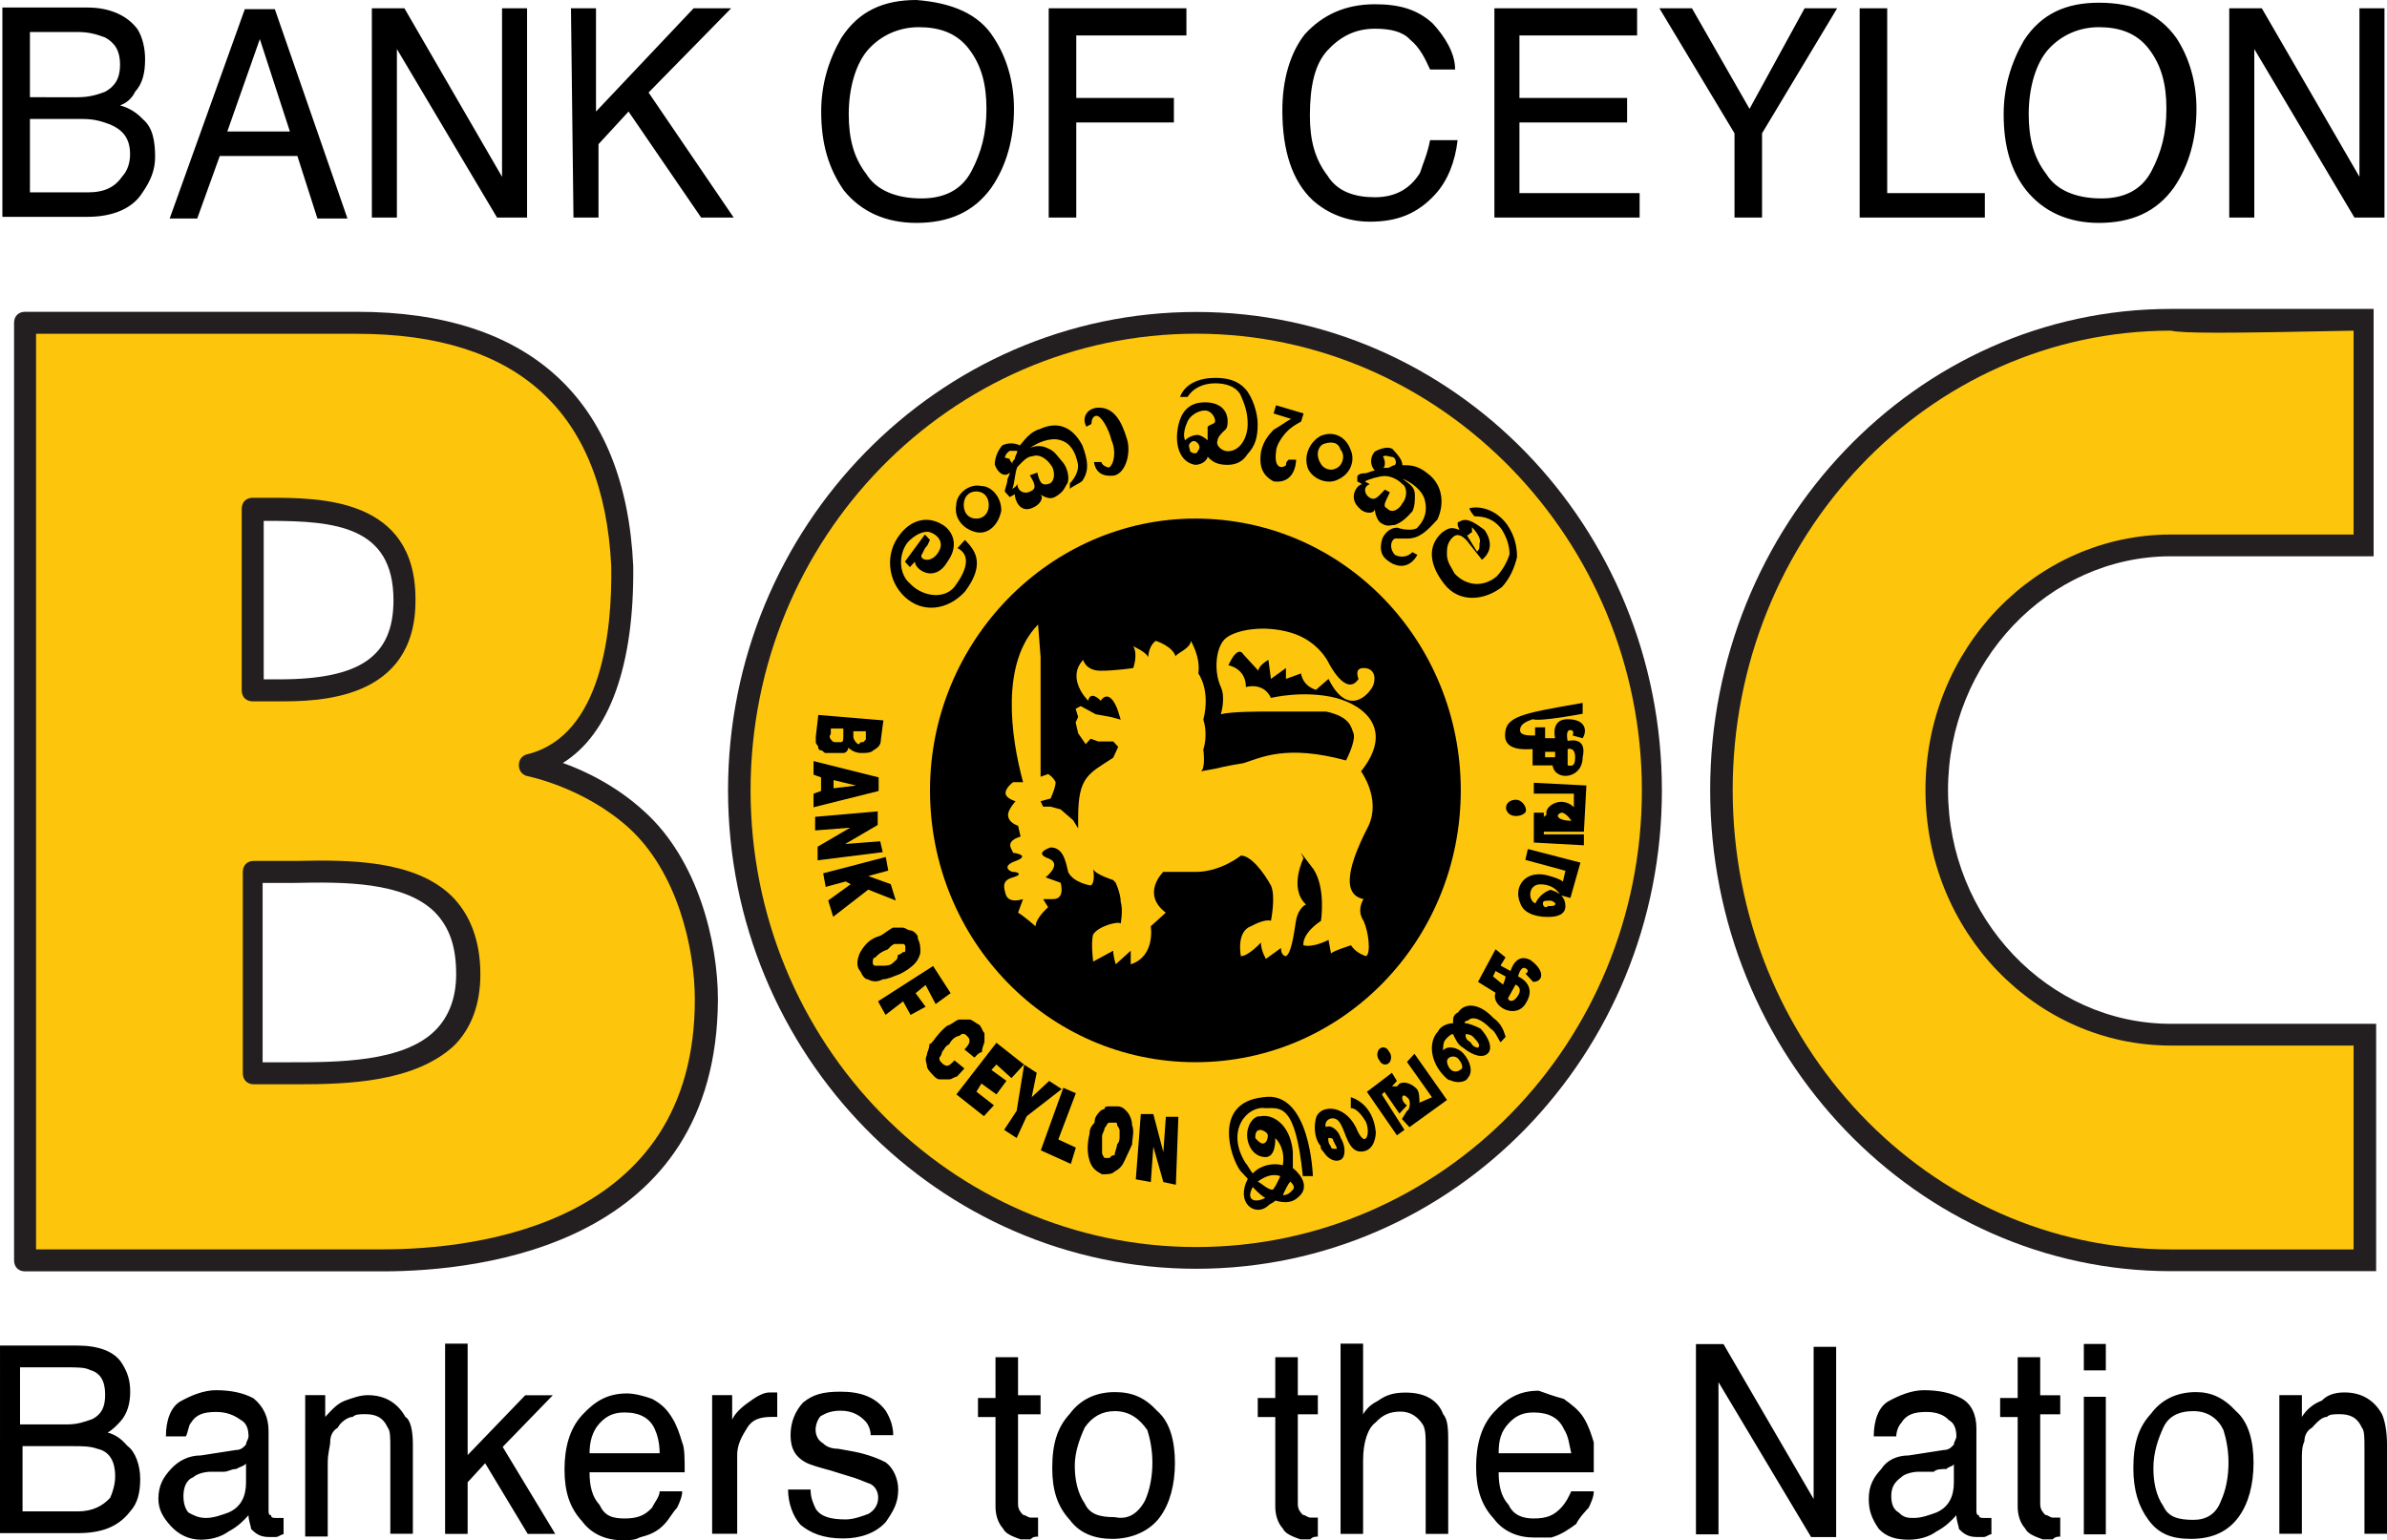 <?xml version="1.0" encoding="UTF-8"?> <svg xmlns="http://www.w3.org/2000/svg" width="499" height="322" viewBox="0 0 499 322" fill="none"><path d="M52.75 106.267H56.412C69.498 106.267 84.674 107.403 84.674 125.021C84.674 141.499 71.066 143.775 58.506 143.775H53.272C52.75 144.343 52.75 106.267 52.75 106.267ZM79.966 263.111C113.985 263.111 147.482 249.473 147.482 208.556C147.482 195.486 142.769 179.576 132.826 171.05C122.882 161.958 110.32 159.685 110.32 159.685C124.977 155.705 129.685 138.09 129.685 118.202C128.117 83.537 107.18 67.056 74.209 67.056H5.12V263.111H79.966ZM52.75 182.417H57.982C73.685 182.417 97.76 180.144 97.76 204.01C97.76 225.605 73.685 225.037 59.028 225.037H52.75" fill="#FDC60D"></path><path d="M58.347 146.625H52.829C51.45 146.625 50.53 145.705 50.53 144.325V106.366C50.53 104.986 51.45 104.065 52.829 104.065H56.278C66.854 104.065 86.855 104.065 86.855 125.23C87.085 146.625 66.164 146.625 58.347 146.625ZM55.129 142.024H58.347C75.36 142.024 82.257 137.193 82.257 125.46C82.257 110.047 70.072 108.897 56.278 108.897H55.129V142.024Z" fill="#231F20"></path><path d="M79.959 265.793H5.24C3.86 265.793 2.941 264.873 2.941 263.493V67.487C2.941 66.106 3.86 65.186 5.24 65.186H74.671C110.766 65.186 130.768 83.59 132.377 118.328C132.607 139.263 127.319 153.527 117.663 159.508C122.261 161.119 128.929 164.339 134.676 169.631C145.942 179.753 150.08 197.007 150.08 208.97C149.85 260.042 101.11 265.793 79.959 265.793ZM7.539 261.192H79.959C99.501 261.192 145.252 256.131 145.252 208.97C145.252 198.157 141.573 182.284 131.458 173.081C122.032 164.569 110.306 162.269 110.306 162.269C109.157 162.039 108.467 161.119 108.467 159.968C108.467 158.818 109.157 157.898 110.306 157.668C125.94 153.757 128.009 131.442 127.779 118.328C126.17 86.121 108.237 69.787 74.671 69.787H7.539V261.192Z" fill="#231F20"></path><path d="M62.255 226.684H53.059C51.68 226.684 50.76 225.764 50.76 224.384V182.284C50.76 180.903 51.68 179.983 53.059 179.983H62.026C73.061 179.753 86.626 179.753 94.442 187.345C98.351 191.256 100.42 196.777 100.42 203.679C100.42 209.89 98.581 214.952 94.902 218.632C86.626 226.224 72.831 226.684 62.255 226.684ZM60.416 222.083C70.532 222.083 84.326 222.083 90.994 215.412C93.753 212.651 95.362 208.74 95.362 203.679C95.362 197.927 93.983 193.787 90.764 190.566C84.326 184.354 71.912 184.354 61.566 184.584H54.899V222.083H60.416Z" fill="#231F20"></path><path d="M345.325 165.236C345.325 219.223 302.408 262.98 250.07 262.98C197.208 262.98 154.814 219.223 154.814 165.236C154.814 111.25 197.73 67.493 250.07 67.493C302.411 67.493 345.325 111.25 345.325 165.236Z" fill="#FDC60D"></path><path d="M250.07 265.252C196.162 265.252 152.197 220.36 152.197 165.236C152.197 110.113 196.162 65.22 250.068 65.22C303.974 65.22 347.419 110.115 347.419 165.236C347.419 220.357 303.979 265.252 250.07 265.252ZM250.07 69.766C198.778 69.766 156.908 112.388 156.908 165.239C156.908 218.089 198.778 260.707 250.07 260.707C301.362 260.707 343.233 218.087 343.233 165.236C343.233 112.957 301.362 69.766 250.07 69.766Z" fill="#231F20"></path><path d="M305.374 165.236C305.374 196.492 280.774 222.064 249.898 222.064C219.021 222.064 194.415 196.492 194.415 165.236C194.415 133.981 219.539 108.413 249.895 108.413C280.776 108.413 305.374 133.981 305.374 165.236Z" fill="black"></path><path d="M193.355 111.74L194.403 112.876L193.879 114.013C193.355 114.581 193.355 114.581 192.833 115.717C191.785 116.854 194.403 117.99 195.974 115.717C198.066 112.876 194.925 111.171 193.879 111.171C192.309 111.171 190.739 112.308 189.693 113.444C187.6 116.285 188.122 120.263 190.214 121.968C192.833 124.809 197.541 125.377 199.636 122.536C203.822 116.854 201.206 115.151 200.16 114.581L201.73 112.878C203.301 114.581 206.441 117.422 201.73 123.673C198.066 127.652 192.833 128.221 189.168 124.809C185.504 121.397 184.982 115.717 188.122 111.742C190.739 108.33 194.403 107.762 197.541 110.035C199.636 111.74 200.16 114.581 198.066 117.422C195.449 121.968 191.26 119.127 191.26 117.422L190.214 118.558L189.168 117.422M199.898 105.579C199.374 108.422 201.468 110.695 204.085 111.261C206.701 111.827 208.795 109.559 209.32 106.718C209.32 103.874 207.227 101.601 205.131 101.601C202.514 101.033 199.898 103.304 199.898 105.579ZM201.468 105.581C201.468 103.874 202.514 102.738 204.085 102.738C205.655 102.738 206.701 103.874 206.701 105.579C206.701 107.283 205.655 108.422 204.085 108.422C202.514 108.422 201.468 107.288 201.468 105.581ZM215.281 93.685C216.851 92.549 219.465 91.412 221.56 91.983C223.654 92.553 224.7 94.253 225.224 96.526C225.749 98.233 224.7 99.938 223.654 101.074H223.13C223.654 99.938 223.13 97.663 222.084 96.526C221.038 95.39 220.514 94.253 218.943 93.685C217.897 93.117 216.327 93.117 215.281 93.685ZM211.616 102.211C212.14 101.074 212.14 98.801 212.662 97.663C213.711 96.526 214.757 95.39 215.803 95.39C217.373 94.821 218.943 95.958 219.992 97.663C220.514 98.801 220.514 100.506 219.468 101.074C217.897 101.643 217.375 101.074 216.851 98.801L215.281 99.37C216.327 101.072 216.851 102.211 215.281 102.779C214.233 103.347 212.662 102.779 212.662 101.074C212.662 101.643 211.616 102.211 211.616 102.211ZM211.092 98.801C211.092 99.37 210.57 99.938 210.57 100.504C210.57 101.074 210.046 102.211 210.046 102.779L211.092 103.915L212.14 103.347C212.14 104.484 213.187 107.325 215.803 106.188C217.373 105.62 218.421 103.915 217.373 103.347C218.421 103.915 219.465 104.484 220.514 103.915C222.606 102.779 222.606 101.643 223.13 101.074H223.654V102.211C224.178 101.643 225.746 101.074 226.27 100.506C227.841 98.233 227.319 95.958 226.27 93.117C224.178 89.139 221.038 88.003 217.373 89.707C215.281 90.276 214.233 91.98 213.189 93.117C212.14 92.549 210.568 92.549 209.524 93.117C208.476 94.253 207.954 95.958 207.954 97.097C208.476 98.799 210.046 99.94 211.092 98.801ZM211.616 97.097C211.616 96.526 211.092 96.526 211.092 95.958C211.092 95.958 209.524 95.39 210.046 95.958C210.046 94.821 211.092 94.255 211.092 94.255H212.662C212.662 94.821 212.14 95.39 212.14 95.958C211.616 96.526 211.616 96.528 211.616 97.097ZM227.121 89.204C226.073 87.496 227.121 85.224 229.735 85.224C232.876 85.224 234.448 88.065 235.494 91.477C236.54 94.318 235.494 98.861 232.876 99.432C232.354 99.432 229.213 100 228.691 96.591H230.259C230.259 97.159 231.305 97.727 231.83 97.727C232.876 97.159 233.4 94.318 232.354 92.045C231.83 89.769 230.259 86.928 229.213 86.928C228.689 86.928 228.165 87.496 228.165 88.633M248.787 92.634C249.309 92.065 249.833 92.065 250.358 92.634C250.882 93.202 250.879 93.77 250.358 94.338C250.358 94.907 249.309 94.907 248.787 94.338C248.787 93.77 248.263 93.2 248.787 92.634ZM252.45 95.475C253.498 96.611 254.544 97.182 256.639 97.182C258.209 97.182 259.777 96.611 260.823 94.907C262.395 93.204 262.917 91.497 262.917 88.656C262.917 86.383 261.871 82.974 260.301 81.269C258.731 79.564 256.639 78.996 254.02 78.996C250.88 78.996 247.739 80.132 246.693 82.976H248.263C249.309 81.269 251.404 80.132 254.02 80.132C256.112 80.132 258.209 80.701 259.255 82.405C260.301 84.678 260.825 86.385 260.825 88.656C260.825 91.497 259.255 94.338 256.639 94.338C255.59 94.338 254.02 93.202 254.544 92.065C254.544 91.497 255.068 90.929 255.59 90.363C256.112 89.797 256.639 89.792 256.639 88.088C256.639 85.815 255.068 84.11 251.926 84.11C248.263 84.11 246.693 86.383 246.171 89.793C245.649 93.202 246.693 96.611 249.833 97.182C251.404 97.182 252.45 96.043 252.45 95.475ZM247.739 92.065C247.217 90.929 247.739 89.224 248.263 88.088C248.787 86.951 250.355 85.815 251.928 85.815C252.974 85.815 254.02 86.951 254.02 88.088C254.02 88.656 252.974 88.656 252.45 89.224V92.065C251.928 91.497 250.879 90.929 250.358 90.929C249.309 90.929 248.265 91.497 247.739 92.065ZM272.518 86.434L271.994 88.141C270.948 88.709 269.902 89.277 268.856 90.414C267.81 91.55 266.761 93.255 266.761 94.391C266.237 98.369 268.332 97.801 268.853 97.232C268.853 96.664 268.853 96.664 269.378 96.096H270.948C270.948 97.232 270.424 101.21 266.237 100.642C264.145 99.505 263.097 97.801 263.621 94.391C264.145 92.118 265.191 90.982 266.237 89.845C267.286 89.277 268.856 88.141 269.902 87.572L266.237 86.434L266.761 84.731M276.045 91.152C273.953 92.288 272.383 95.13 273.429 97.971C274.475 100.244 277.615 101.38 279.71 100.244C282.326 99.107 283.372 96.264 282.326 93.993C281.28 91.152 278.661 90.013 276.045 91.152ZM276.569 92.855C278.139 92.288 279.71 92.288 280.231 93.993C281.28 95.13 280.756 97.403 279.185 97.971C278.139 98.539 276.569 97.971 276.045 96.834C274.999 95.13 275.521 93.425 276.569 92.855ZM291.904 109.625C291.904 110.194 291.904 110.194 291.904 109.625ZM293.166 105.199C292.642 106.336 291.074 107.472 290.025 106.336C288.979 105.767 289.501 105.199 290.547 102.926L289.501 102.358C287.931 104.06 287.409 104.631 286.361 104.06C285.312 103.49 284.791 101.79 286.361 101.222L285.315 100.653C286.361 100.085 288.455 99.517 289.501 99.517C290.547 99.517 292.118 100.085 293.166 101.219C294.212 101.79 294.212 104.063 293.166 105.199ZM291.074 95.537C291.596 95.537 292.118 96.676 291.596 97.244C291.072 97.244 290.547 97.812 290.025 97.812H288.979C289.501 97.812 289.501 97.244 289.501 96.676C289.501 96.107 288.979 94.971 288.979 95.539C289.501 94.971 290.55 95.537 291.074 95.537ZM298.399 98.949C296.306 97.244 294.736 97.244 293.166 97.244C293.166 96.107 292.118 94.971 291.074 93.835C290.025 93.266 288.453 93.835 287.409 94.403C286.905 94.942 286.624 95.653 286.624 96.392C286.624 97.13 286.905 97.841 287.409 98.38C286.885 98.38 285.839 98.949 285.315 98.949C284.791 98.949 284.269 98.949 283.744 99.517V100.653L284.791 101.222C283.744 101.222 281.65 104.063 284.269 106.336C285.315 107.472 287.409 107.472 287.409 106.336C287.409 107.472 287.931 108.609 288.455 109.177C290.025 110.313 290.547 109.745 291.596 109.745C293.166 109.177 294.212 108.043 295.258 106.904C295.782 105.767 295.782 104.631 295.782 103.494C295.782 101.79 294.736 101.222 293.166 100.085C294.736 100.653 297.353 102.358 297.877 104.631C298.401 106.904 297.877 108.611 296.306 110.313C295.782 110.882 293.688 110.882 292.118 110.313C290.547 110.313 289.501 111.45 288.979 112.586C288.455 114.291 288.455 115.996 290.025 117.132C292.118 118.837 294.736 118.837 296.306 115.996L295.258 115.427C294.212 116.564 292.642 116.564 291.596 115.996C290.547 114.859 290.547 113.154 291.596 112.586H294.212C296.828 112.586 298.399 110.884 300.493 108.609C302.063 105.199 301.537 101.224 298.399 98.949ZM308.236 107.939C310.331 107.939 312.425 108.507 313.995 110.78C315.041 112.483 315.566 114.19 315.566 115.894C315.022 117.577 314.13 119.126 312.947 120.44C310.331 122.713 306.666 122.713 304.05 119.872C303.528 118.736 302.479 117.599 302.479 115.892C302.479 114.758 302.479 113.621 303.528 112.485C304.576 111.349 305.62 111.917 306.666 113.053L309.806 117.031C311.901 115.326 311.901 113.051 310.331 110.78C308.76 109.644 306.666 107.939 305.096 109.076C304.574 109.076 304.574 109.644 305.096 110.778C303.528 110.212 303.004 110.212 301.433 111.349C298.293 114.19 298.817 118.167 301.958 122.145C305.098 126.123 310.331 125.554 313.995 122.713C315.566 121.009 316.612 118.733 317.134 116.463C317.134 114.19 316.612 111.917 315.041 109.644C312.949 106.803 309.807 105.664 307.19 106.234C307.19 106.803 308.236 107.939 308.236 107.939ZM308.76 115.324L306.668 111.917C307.19 111.917 307.19 111.349 307.714 111.349V110.212C308.236 110.78 309.806 112.485 309.285 113.621C309.285 114.758 309.285 114.758 308.76 115.324ZM176.298 154.014C176.298 154.583 176.298 155.151 175.774 155.151H174.728C174.204 155.151 174.206 155.151 173.682 154.583C173.682 154.583 173.158 154.014 173.682 153.446V152.31H176.298V154.014ZM170.541 154.014V155.151C170.541 155.719 171.066 155.719 171.066 156.287C171.066 156.856 171.587 156.856 171.587 156.856C172.112 156.856 172.112 157.424 172.636 157.424H176.298C176.822 157.424 177.344 156.856 177.344 156.287C177.868 156.856 178.915 157.424 179.963 157.424C181.011 157.424 182.055 157.424 182.579 156.856C183.625 156.287 184.149 155.719 184.149 154.583L184.674 150.603L171.063 149.469L170.541 154.014ZM181.009 154.014V154.583L180.485 155.151H179.963C179.439 155.719 179.439 155.719 178.915 155.151C178.915 155.151 178.393 154.583 178.393 154.014V152.878H181.009M170.07 161.951L171.64 162.519V165.363L170.07 165.931V168.772L183.681 165.363V162.519L170.07 159.11V161.951ZM174.257 164.795V163.09L178.97 164.226M170.401 170.767L183.483 169.63V172.472L176.68 176.449L184.007 175.881L184.531 178.154L170.923 179.859V177.018L177.728 173.038L170.401 173.608M172.086 182.576L185.168 179.166L185.692 182.007L181.508 183.144L186.216 184.846L187.262 188.258L181.506 185.985L174.179 191.667L173.132 188.258L177.843 184.849L176.795 184.28L172.611 185.417M181.407 204.732C182.453 205.3 183.499 205.3 184.547 204.732C185.593 204.732 186.639 204.164 188.21 203.596C189.258 203.027 190.304 202.459 191.35 201.323C191.874 200.755 192.399 199.618 192.399 199.05C192.399 197.913 192.398 197.345 191.874 196.209C191.874 195.64 191.874 195.64 191.35 195.072C191.35 195.072 190.828 194.504 190.304 194.504C189.78 194.504 189.258 193.936 188.734 193.936H186.642C185.593 194.504 185.071 195.072 184.023 195.638C181.931 196.209 180.883 197.345 179.839 199.05C179.312 200.186 178.79 201.891 179.839 203.027C180.361 204.164 180.883 204.732 181.407 204.732ZM182.977 200.186C183.501 199.618 184.023 199.05 185.593 198.482C186.118 197.913 186.642 197.345 187.164 197.345H188.734C189.258 197.345 189.258 197.913 189.258 197.913V198.482C189.258 199.05 189.258 199.05 188.734 199.05C188.734 199.05 188.21 199.618 187.688 199.618C187.688 200.755 187.164 200.754 186.642 201.32C186.12 201.886 185.071 201.891 184.547 201.891H182.977C182.453 201.891 182.453 201.323 182.453 201.323C182.453 200.755 182.453 200.186 182.977 200.186ZM183.554 209.34L195.068 201.955L198.73 207.638L195.59 209.908L193.497 205.931L191.405 207.635L193.497 210.477L190.357 212.181L188.787 209.34L185.122 212.181M203.708 221.105L201.615 219.4C202.137 218.832 202.661 218.264 202.661 217.696C202.661 217.127 202.661 217.127 202.137 216.559C201.613 215.991 201.091 215.991 200.567 216.559C200.045 216.559 198.997 217.127 198.475 218.262C197.427 218.832 197.427 219.4 196.905 219.969C196.905 220.537 196.38 221.105 196.38 221.105C196.38 221.673 196.38 221.673 196.905 222.242C197.429 222.81 197.951 222.81 197.951 222.81C198.475 222.81 198.997 222.242 199.521 221.673L201.613 223.376L200.045 225.083C199.521 225.083 198.997 225.651 198.475 225.651H196.383C195.856 225.651 195.334 225.083 194.81 224.515C194.286 223.946 193.764 223.378 193.764 222.81C193.764 222.242 193.24 221.673 193.764 220.537C193.764 219.969 194.286 219.4 194.286 218.264C194.81 218.264 195.334 217.127 196.38 215.991C196.905 215.423 197.951 214.286 198.473 214.286C199.521 213.718 200.045 213.15 200.567 213.15H202.659C203.186 213.15 203.708 213.718 204.756 214.286C205.278 214.855 205.278 215.423 205.802 215.989V217.696C205.802 218.264 205.278 218.832 205.278 219.969C204.756 219.969 204.232 220.537 203.708 221.105ZM199.93 228.798L208.303 217.999L214.06 222.548L211.444 225.389L208.303 222.548L207.257 223.684L210.398 225.957L208.306 228.798L205.163 226.525L204.117 228.228L207.779 231.071L205.687 233.344M214.102 222.571L216.72 224.273L215.672 229.389L219.336 225.98L221.953 227.682L214.626 233.367L212.534 237.913L209.915 236.21L212.531 232.231M217.578 240.487L222.288 227.415L224.905 228.552L221.242 238.214L224.905 239.917L223.859 243.328M233.002 244.932C234.048 244.364 234.572 243.795 235.094 242.659L236.667 239.249C236.667 238.113 237.189 236.408 236.667 235.27C236.667 234.133 236.143 232.997 235.618 232.428C235.094 231.86 234.572 231.292 233.526 231.292H231.956C231.434 231.292 230.91 231.292 230.91 231.86C230.91 231.86 230.386 231.86 229.862 232.428C229.337 232.997 228.815 233.565 228.815 234.701C228.291 235.27 227.769 235.84 227.769 236.977C227.245 239.249 227.245 240.954 227.769 242.659C228.294 244.364 229.34 244.932 230.386 245.5C231.432 245.5 232.478 245.5 233.002 244.932ZM230.386 240.952V237.545C230.386 236.977 230.91 236.408 230.91 235.84C231.432 235.27 231.432 234.701 231.956 234.701H233.002C233.526 234.701 233.526 234.701 233.526 235.27C233.526 235.27 234.048 235.84 234.048 236.408V237.545C234.048 238.113 234.048 238.681 233.526 239.247C233.526 239.818 233.002 240.954 233.002 241.522C232.478 241.522 232.478 241.522 231.956 242.091H230.91C230.91 242.091 230.386 241.52 230.386 240.952ZM237.439 246.551L238.485 232.911H241.104L243.196 240.869L243.72 233.48H246.337L245.815 247.688L243.196 247.12L241.104 239.733L240.58 247.117M261.892 248.155C262.416 248.723 263.462 249.857 264.511 250.428C262.418 251.564 260.322 250.996 261.892 248.155ZM267.651 245.882C267.127 247.018 266.603 248.155 266.081 248.723C265.032 248.723 263.986 247.587 262.94 247.018C264.511 245.882 266.081 245.314 267.651 245.882ZM269.743 247.018C270.267 247.587 270.792 248.155 270.267 248.721C269.743 249.287 269.221 249.86 268.175 249.86C268.697 248.723 269.221 247.587 269.743 247.018ZM263.986 239.063C263.462 239.063 262.94 238.493 262.416 237.924C262.416 237.356 262.416 236.222 263.462 236.222C263.986 236.222 265.032 236.788 265.032 237.356C265.032 238.493 264.511 239.063 263.986 239.063ZM264.511 231.674C267.651 231.674 270.792 230.537 272.36 245.882H274.454C274.454 245.882 273.93 227.696 263.986 229.401C253.519 230.537 257.181 241.904 259.276 244.745L260.846 246.448C258.23 251.564 262.416 254.405 265.032 252.13C265.557 251.564 266.081 251.564 266.603 250.996C268.695 251.564 270.267 251.564 271.838 249.86C273.408 248.155 272.36 245.88 270.267 244.177V240.768C269.743 235.086 266.081 232.81 263.462 233.379H262.94C261.37 233.947 260.322 236.22 260.848 238.493C261.375 240.766 262.94 241.904 264.511 241.904C266.081 241.904 266.603 240.2 266.603 237.924C267.127 238.493 268.695 240.2 268.173 243.607C266.081 243.041 263.462 243.607 261.892 245.314C261.37 244.745 260.846 243.609 260.322 243.041C256.137 236.22 260.846 231.103 264.511 231.674ZM277.673 237.908C278.197 237.908 278.719 237.908 278.719 238.477C279.243 239.613 279.767 240.179 279.243 240.179C278.719 240.179 278.197 240.179 278.197 239.613C277.673 239.045 277.673 238.476 277.673 237.908ZM287.616 236.772C287.094 230.521 282.383 229.385 282.383 229.385V231.658C283.429 231.658 284.476 232.794 285.524 234.499C286.57 236.772 285.524 240.749 283.432 235.635C280.813 230.521 275.578 231.089 275.056 233.931C274.532 236.204 275.056 238.477 276.102 239.613C276.102 240.181 276.102 240.181 276.627 240.749C277.673 242.452 279.243 243.022 280.289 242.452C281.335 241.881 281.337 239.613 280.289 237.908C279.767 236.204 278.197 235.067 277.148 235.635C276.627 233.931 279.243 232.794 280.289 235.067C281.337 236.769 281.859 240.749 284.478 240.749C287.616 240.749 287.616 236.772 287.616 236.772ZM306.379 216.189C306.379 216.189 307.427 216.189 307.949 216.757C308.997 217.894 309.519 218.459 308.997 219.03C308.997 219.03 307.949 219.03 307.427 217.894C306.379 217.325 306.379 216.757 306.379 216.189ZM302.716 221.303C303.238 220.735 304.286 220.735 304.808 221.303C305.857 222.439 305.857 223.576 305.333 223.576C304.808 224.144 303.762 224.144 303.24 223.576C302.719 223.008 302.192 221.871 302.716 221.303ZM312.138 212.779C309.519 209.938 306.379 209.37 304.808 211.643C303.762 212.211 303.762 212.779 303.762 213.916C302.716 213.916 301.146 214.484 300.622 215.618C298.53 217.894 299.052 221.871 301.67 224.712C302.192 225.281 302.716 225.849 303.238 225.849C304.286 226.417 306.379 226.417 306.903 225.281C307.949 224.144 307.427 221.871 305.857 220.166C304.808 219.03 302.716 218.462 301.67 219.598C301.67 219.03 301.67 217.894 302.192 217.325C302.714 216.757 303.238 216.189 303.762 216.189C304.286 217.325 304.808 218.462 305.854 219.03C307.949 220.732 310.043 221.303 311.089 220.166C312.135 219.03 311.089 216.757 309.519 215.052C308.473 214.484 306.903 213.916 306.379 213.916C305.854 213.916 306.379 213.348 306.903 213.348C307.949 212.211 310.043 213.348 311.614 215.05C312.66 215.621 313.184 217.325 313.706 217.894L314.754 216.757C314.23 215.052 313.708 213.918 312.138 212.779ZM290.412 222.179C290.934 221.611 290.934 220.475 290.412 219.907C289.888 218.77 288.841 218.77 288.32 219.338C287.798 219.907 287.793 221.041 288.32 221.611C288.841 222.748 289.888 222.748 290.412 222.179ZM294.122 232.237L293.074 233.94L294.644 235.647L302.496 229.964L295.69 220.302L294.122 222.007L299.355 229.396L296.739 230.533C296.739 229.964 296.739 228.26 296.215 227.692C295.168 226.555 293.598 225.987 292.552 226.555L292.028 227.123H290.982L292.028 225.987L290.982 224.282L285.747 228.26L292.028 237.352L293.598 236.215L288.887 228.828L289.412 228.26L292.552 232.806L293.598 231.669L294.122 231.101C292.552 229.964 293.074 228.26 294.122 229.396C295.168 229.964 294.644 232.237 294.122 232.237ZM317.35 208.114C316.304 209.816 315.258 209.25 315.258 208.682L316.825 205.841C316.825 205.841 318.396 206.409 317.35 208.114ZM314.209 205.841L312.117 204.136L312.639 203L314.731 204.136C314.731 204.705 314.209 205.841 314.209 205.841ZM319.966 200.725C316.825 199.022 315.782 203 315.782 203L313.685 201.861L314.733 200.159L312.641 198.452L308.977 205.273L312.639 207.546C311.593 210.387 316.826 213.228 318.92 209.819C321.536 205.839 317.35 204.136 317.35 204.136C317.35 204.136 317.874 201.861 318.92 202.432C319.966 203.002 318.92 203.568 318.92 203.568L320.49 205.27C322.582 205.27 323.106 203 319.966 200.725ZM322.536 188.861C322.536 188.292 323.061 188.292 324.107 188.292C324.631 188.292 325.153 188.861 325.153 188.861C325.153 189.429 324.631 189.429 323.582 189.429C323.061 189.997 322.536 189.429 322.536 188.861ZM326.201 187.156L328.293 187.724L330.385 180.337L319.396 177.494L318.872 179.769L327.247 182.042L326.723 184.315C326.201 183.747 324.107 183.178 324.107 183.178C318.872 181.474 316.255 185.451 317.826 188.861C318.35 190.563 320.442 191.702 323.582 191.702C325.677 191.702 327.247 191.134 327.247 189.429C327.247 187.724 326.201 186.588 324.107 186.02C323.422 186.262 322.792 186.638 322.253 187.126C321.714 187.614 321.276 188.203 320.966 188.861C319.396 188.292 319.396 184.881 322.012 184.881C325.153 184.881 326.201 187.156 326.201 187.156ZM316.922 167.192C315.876 167.192 314.83 167.76 314.83 168.897C314.83 169.465 315.352 170.601 316.922 170.601C317.968 170.601 319.014 170.033 319.014 169.465C319.014 168.328 317.968 167.192 316.922 167.192ZM326.401 169.897C327.447 169.897 328.493 171.6 328.493 171.6V173.873H331.112L331.634 164.215L320.644 163.647V165.92H329.017V168.761C328.323 168.06 327.387 167.653 326.401 167.624C324.831 167.624 323.261 168.761 323.261 169.897V170.466C322.736 170.466 322.736 171.034 322.736 171.034V169.897H320.644V176.148L331.112 176.716V174.443H322.736V173.875L328.493 173.873V171.6C325.877 171.6 324.831 170.466 326.401 169.897ZM327.714 160.021V156.609C327.714 156.609 329.284 156.041 329.284 158.312C329.284 160.582 328.236 160.021 327.714 160.021ZM323.001 158.314V157.178H325.095V158.314H323.001ZM327.714 154.905C327.714 154.905 327.19 152.629 328.236 152.629C329.282 152.629 328.76 153.766 328.76 153.766L330.852 154.336C331.9 152.629 331.376 150.357 327.714 150.357C324.051 150.357 325.095 154.336 325.095 154.336H323.003V152.061H320.911V153.766C319.338 153.766 317.768 153.766 317.768 152.629C317.768 151.493 318.816 150.927 320.387 150.357C321.957 150.925 330.854 149.22 330.854 149.22V146.947C317.768 149.22 314.628 149.788 314.628 153.766C314.628 157.178 319.341 156.609 320.387 156.609V160.019H324.571C325.095 163.428 330.854 162.86 330.854 158.314C331.9 153.766 327.714 154.905 327.714 154.905Z" fill="black"></path><path d="M213.872 163.527C211.255 153.865 209.161 138.523 217.012 130.567L217.536 137.386V162.391L219.107 161.822C219.107 161.822 220.153 162.391 220.677 163.525C220.677 164.664 219.628 166.937 219.628 166.937L217.536 167.505L218.058 168.641H219.628L221.723 169.21L224.339 171.482L225.388 173.187V170.914C225.388 162.391 227.48 161.822 232.715 158.413L233.761 156.14L232.715 155.004H229.574L228.004 154.435L226.958 155.572L225.388 153.297L224.863 151.024L225.388 149.887L224.863 148.185L225.909 147.614L229.05 149.319L232.191 149.887L234.283 150.455L233.761 148.753C233.761 148.753 232.191 143.637 230.096 146.478C230.096 146.478 228.004 144.205 227.48 146.478C227.48 146.478 222.769 141.932 226.434 137.954C226.434 137.954 226.958 140.227 230.096 140.227C233.234 140.227 236.901 139.659 236.901 139.659C236.901 139.659 237.947 136.818 236.901 135.113C236.901 135.113 239.518 136.25 240.042 137.386C240.042 137.386 240.042 135.113 241.612 133.977C241.612 133.977 245.274 135.113 245.799 137.386C245.274 136.818 248.939 135.681 248.939 133.977C248.939 133.977 251.031 137.386 250.509 140.795C250.509 140.795 253.126 144.205 251.555 150.458C251.555 150.458 252.604 153.297 251.555 156.708C251.555 156.708 252.08 160.686 251.034 161.254L254.172 160.686C254.172 160.686 256.266 160.118 259.931 159.55C263.593 158.413 268.828 155.57 281.388 158.981C281.388 158.981 283.482 155.001 282.958 153.299C282.436 152.16 282.436 149.887 277.201 148.751H265.164C263.593 148.751 257.312 148.751 255.22 149.319C255.22 149.319 256.266 145.91 255.22 143.637C253.65 140.227 254.172 135.113 256.266 133.408C258.361 131.704 264.117 130.567 269.874 132.272C275.631 133.977 277.726 138.523 277.726 138.523C277.726 138.523 281.388 145.91 284.007 141.932C284.007 141.932 282.958 139.659 285.053 139.659C287.147 139.659 287.669 141.364 287.145 143.068C286.621 144.773 281.912 150.455 277.726 141.932L275.109 144.205C275.109 144.205 272.491 143.637 271.969 140.795L268.828 141.932V139.659L265.688 141.932L265.164 137.954C265.164 137.954 263.071 139.091 263.071 140.227L259.931 136.818C259.931 136.818 258.882 134.545 256.79 139.091C256.79 139.091 260.453 139.659 260.453 143.637C260.453 143.637 264.117 142.5 265.688 145.91C265.688 145.91 272.493 144.207 279.296 145.91C285.577 147.614 291.334 152.728 284.528 161.254C284.528 161.254 288.717 166.937 286.099 172.619C283.482 177.733 279.293 186.825 285.053 187.964C285.053 187.964 283.482 190.236 285.053 192.509C286.099 194.782 286.623 199.328 285.577 199.894C285.577 199.894 283.482 199.328 282.436 197.624C282.436 197.624 278.772 198.76 278.247 199.326L277.726 196.487C277.726 196.487 274.585 198.189 272.491 197.624C272.491 197.624 271.969 195.351 276.155 192.509C276.155 192.509 277.201 185.688 274.585 181.711L271.969 178.301L272.491 179.438C272.491 179.438 269.35 185.688 273.015 189.1C273.015 189.1 271.445 189.668 270.923 192.509C270.398 195.919 269.874 199.328 268.828 199.894C268.828 199.894 267.78 199.894 267.78 198.192L264.642 200.465C264.642 200.465 263.593 198.76 263.593 197.055C263.593 197.055 260.977 199.896 259.407 199.896C259.407 199.896 258.361 194.782 261.499 193.646C264.642 191.941 265.688 192.509 265.688 192.509C265.688 192.509 266.734 187.393 265.688 185.12C264.117 182.279 261.501 178.869 259.407 178.869C259.407 178.869 255.22 182.279 249.985 182.279H243.18C243.18 182.279 238.472 186.825 243.704 190.805L240.566 193.646C240.566 193.646 241.612 199.896 236.377 201.601V198.76L233.237 201.601C233.237 201.601 232.715 199.896 232.715 198.76L228.528 201.033C228.528 201.033 228.004 197.053 228.528 195.351C229.574 193.646 233.761 192.509 234.285 193.078C234.285 193.078 234.807 190.236 234.285 188.532C234.285 186.825 233.237 184.552 233.237 184.552L232.715 183.984C232.715 183.984 229.05 182.847 228.528 181.711C228.528 181.711 229.05 184.552 228.004 185.12C228.004 185.12 224.339 184.552 223.293 182.279C222.769 180.006 222.247 177.165 219.628 177.165C219.628 177.165 215.966 178.301 219.107 179.438C222.247 180.574 218.582 183.418 218.582 183.418L221.723 184.552C221.723 184.552 222.769 187.964 220.153 187.964H218.061L219.107 189.666C219.107 189.666 216.49 191.941 216.49 193.646C216.49 193.646 213.872 191.373 212.826 190.805L213.872 187.964C213.872 187.964 210.731 189.1 210.209 186.825C209.685 185.122 209.685 183.984 211.78 183.415C213.874 182.847 212.826 182.279 211.78 182.279C211.255 182.279 209.161 181.142 212.301 180.006C215.442 178.869 212.301 178.304 211.78 178.304C211.78 177.733 209.687 176.028 213.35 174.892L212.826 172.619C212.826 172.619 210.733 172.051 210.733 170.346C210.733 169.21 212.301 167.505 212.301 167.505C212.301 167.505 210.209 166.937 210.209 165.8C210.209 164.664 211.78 163.527 211.78 163.527" fill="#FDC60D"></path><path d="M453.812 216.313C426.596 216.313 404.613 193.584 404.613 165.167C404.613 136.751 426.596 114.024 453.812 114.024H494.112V66.856H453.288C401.472 66.856 359.602 110.612 359.602 165.167C359.602 219.722 401.996 263.479 453.812 263.479H494.112V216.313" fill="#FDC60D"></path><path d="M453.812 265.752C400.95 265.752 357.51 220.859 357.51 165.167C357.51 110.046 400.426 64.583 453.812 64.583H496.204V116.297H453.81C428.166 116.297 407.231 138.458 407.231 165.167C407.231 191.877 428.166 214.04 453.81 214.04H496.729V265.752H453.812ZM453.812 69.129C403.042 69.129 362.218 112.319 362.218 165.167C362.218 218.015 403.042 261.206 453.812 261.206H492.018V218.586H453.812C425.548 218.586 402.52 194.718 402.52 165.167C402.52 135.617 425.548 111.749 453.812 111.749H492.018V69.131C464.802 69.7 456.429 69.697 453.812 69.129Z" fill="#231F20"></path><path d="M16.229 315.973C19.367 315.973 21.462 314.836 23.032 313.131C23.554 311.995 24.078 310.29 24.078 308.586C24.078 305.742 23.032 303.469 20.413 302.903C18.843 302.333 17.273 302.333 15.181 302.333H4.711V315.973H16.229ZM14.135 297.787C16.227 297.787 17.797 297.219 19.367 296.65C21.459 295.514 21.983 293.809 21.983 291.536C21.983 288.695 20.938 286.99 18.843 286.422C17.797 285.854 16.227 285.854 13.61 285.854H4.189V297.787H14.135ZM0.002 281.308H16.227C20.413 281.308 24.078 282.444 25.648 285.286C26.694 286.988 27.218 288.695 27.218 290.968C27.218 293.241 26.694 295.514 25.126 297.219C24.602 297.787 23.554 298.923 22.508 299.492C24.6 300.06 25.648 301.196 26.694 302.333C28.265 303.469 29.311 306.313 29.311 309.154C29.311 311.995 28.789 314.268 27.218 315.973C24.602 319.382 20.938 320.518 16.229 320.518H0M39.392 316.21C40.438 316.778 41.484 317.346 43.057 317.346C44.629 317.346 46.195 316.778 47.765 316.21C50.384 315.073 51.43 312.8 51.43 309.959V305.979C50.906 306.547 50.384 306.547 49.338 307.118C48.289 307.118 47.765 307.686 46.719 307.686H44.103C42.532 307.686 40.962 308.254 40.438 308.823C38.868 309.391 38.346 311.095 38.346 312.8C38.346 314.505 38.868 315.641 39.392 316.21ZM49.335 303.138C50.384 303.138 50.906 302.57 51.43 302.001C51.43 301.433 51.954 300.865 51.954 300.299C51.954 298.592 51.43 297.456 50.384 296.887C48.813 295.751 47.243 295.185 45.149 295.185C42.532 295.185 40.962 295.751 39.916 297.456C39.392 298.024 39.392 299.16 38.868 300.297H34.684C34.684 296.887 35.727 294.046 37.822 292.912C39.914 291.773 42.532 290.637 45.149 290.637C48.289 290.637 50.906 291.205 53 292.341C55.092 294.046 56.141 296.321 56.141 299.16V315.641C56.141 316.21 56.141 316.778 56.665 316.778C56.665 317.346 57.187 317.346 57.711 317.346H59.281V320.755C58.757 320.755 58.233 321.324 57.711 321.324H56.141C54.57 321.324 53.524 320.755 52.476 319.619C52.476 319.051 51.954 317.914 51.954 316.778C50.906 317.914 49.859 319.051 47.765 320.187C46.195 321.324 44.103 321.89 42.008 321.89C39.392 321.89 37.297 320.755 35.727 319.051C34.157 317.346 33.111 315.641 33.111 313.368C33.111 310.527 34.157 308.823 35.727 307.118C37.297 305.413 39.392 304.274 42.008 304.274M63.803 291.672H67.988V296.218C69.56 294.513 70.609 293.377 72.176 292.808C73.744 292.24 75.317 291.672 76.887 291.672C80.552 291.672 83.168 293.374 84.739 296.218C85.784 296.786 86.309 299.059 86.309 301.9V320.654H81.596V302.468C81.596 300.766 81.596 299.059 81.074 298.491C80.028 296.218 78.457 295.65 76.363 295.65C75.317 295.65 74.271 295.65 73.747 296.218C72.701 296.218 71.13 297.354 70.606 298.491C69.56 299.059 69.036 300.195 69.036 301.332C69.036 302.468 68.514 303.605 68.514 305.878V321.222H63.801M93.049 280.903H97.76V304.201L109.798 291.7H115.555L105.087 302.496L116.077 320.682H110.32L101.423 305.908L97.76 309.885V320.682H93.047M137.897 303.817C137.897 301.544 137.375 299.837 136.851 298.702C135.805 296.429 133.711 295.293 130.57 295.293C128.478 295.293 126.908 295.861 125.337 297.566C123.767 299.271 123.245 301.544 123.245 303.817H137.897ZM136.327 292.452C138.421 293.586 139.467 294.725 140.516 296.429C141.564 298.134 142.086 299.839 142.608 301.544C143.132 302.68 143.132 304.953 143.132 307.794H123.245C123.245 310.635 123.767 312.908 125.337 314.613C126.383 316.886 127.954 317.454 130.57 317.454C133.186 317.454 134.757 316.886 136.327 315.181C136.851 314.045 137.897 312.908 137.897 311.772H142.61C142.61 312.908 142.086 314.045 141.562 315.181C140.516 316.318 139.992 317.454 138.946 318.591C137.375 320.295 135.805 320.864 133.711 321.432C132.665 322 131.618 322 130.048 322C126.908 322 123.767 320.864 121.673 318.022C119.056 315.181 118.01 311.772 118.01 307.226C118.01 302.68 119.056 298.702 121.673 295.861C124.289 293.02 126.908 291.313 131.094 291.313C132.665 291.313 134.757 291.884 136.327 292.452ZM148.873 291.672H153.059V296.786C153.584 295.65 154.63 294.513 156.2 293.377C157.77 292.24 159.34 291.104 160.913 291.104H162.481V296.218H161.435C158.819 296.218 157.248 296.786 156.2 298.491C155.152 300.195 154.108 301.9 154.108 304.173V320.654H148.873M169.452 311.404C169.452 313.106 169.976 314.245 170.5 315.381C171.546 317.084 173.641 317.654 176.781 317.654C178.351 317.654 179.919 317.086 181.489 316.518C182.538 315.95 183.584 314.813 183.584 313.108C183.584 311.972 183.06 310.835 182.014 310.267C180.443 309.699 179.397 309.131 177.303 308.563L173.641 307.426C171.546 306.858 169.452 306.29 168.406 305.721C166.313 304.585 165.265 302.88 165.265 300.039C165.265 297.198 166.313 294.923 167.881 293.218C169.976 291.516 172.07 290.945 175.733 290.945C179.919 290.945 183.06 292.081 185.154 294.925C186.2 296.627 186.724 298.332 186.724 300.037H182.014C182.014 298.9 181.489 297.764 180.968 297.196C179.919 296.059 178.351 294.923 175.733 294.923C173.641 294.923 172.592 295.491 171.546 296.059C171.022 296.627 170.5 297.764 170.5 298.9C170.5 300.037 171.022 301.173 172.07 301.741C172.592 302.312 173.64 302.88 175.211 302.88L178.351 303.448C181.489 304.017 184.108 305.151 185.154 305.721C186.724 306.858 187.77 309.131 187.77 311.404C187.77 314.245 186.724 315.95 185.154 318.223C183.062 320.495 179.919 321.632 176.257 321.632C172.07 321.632 169.452 320.495 167.36 318.791C165.789 317.086 164.743 314.245 164.743 311.404M208.108 283.744H212.821V291.7H217.532V295.68H212.819V314.429C212.819 315.568 213.343 316.136 213.867 316.704C214.391 316.704 214.913 317.272 215.437 317.272H217.008V321.25C216.483 321.25 215.961 321.25 215.437 321.818H213.345C211.773 321.25 210.202 320.682 209.68 319.545C208.632 318.409 208.11 316.704 208.11 314.999V296.245H204.446V292.268H208.11M239.336 313.766C240.382 311.493 240.906 308.652 240.906 305.811C240.906 302.97 240.382 300.695 239.858 298.99C238.288 296.717 236.195 295.012 233.055 295.012C230.439 295.012 228.344 296.149 226.774 298.422C225.728 300.695 224.682 303.536 224.682 306.379C224.682 309.223 225.204 312.062 226.774 314.335C227.82 316.608 229.914 317.176 233.055 317.176C235.671 317.744 237.766 316.608 239.336 313.766ZM241.952 295.012C244.569 297.285 245.617 301.263 245.617 305.811C245.617 310.359 244.569 314.335 242.476 317.176C240.384 320.017 236.72 321.722 232.531 321.722C228.868 321.722 225.726 320.585 223.633 317.742C221.017 314.903 219.971 311.493 219.971 306.948C219.971 301.831 221.017 298.422 223.633 295.583C225.726 292.739 228.868 291.035 233.055 291.035C236.72 291.035 239.336 292.169 241.952 295.012ZM266.596 283.744H271.309V291.7H275.493V295.68H271.309V314.429C271.309 315.568 271.831 316.136 272.355 316.704C272.877 316.704 273.401 317.272 273.925 317.272H275.495V321.25C274.971 321.25 274.447 321.25 273.925 321.818H271.831C270.26 321.25 268.69 320.682 268.166 319.545C267.12 318.409 266.596 316.704 266.596 314.999V296.245H262.933V292.268H266.596M280.243 280.903H284.954V295.677C286 293.975 287.046 293.404 288.094 292.836C289.664 291.7 291.235 291.134 293.851 291.134C298.038 291.134 300.656 292.836 301.702 295.677C302.748 296.814 302.748 299.087 302.748 301.928V320.682H298.038V302.496C298.038 300.223 298.038 299.087 297.516 297.95C296.467 296.248 294.897 295.109 292.803 295.109C290.708 295.109 289.14 295.677 287.57 297.382C286 298.518 284.954 301.362 284.954 305.339V320.682H280.243M328.468 303.817C327.944 301.544 327.944 300.407 326.898 298.702C325.849 296.429 323.757 295.293 320.617 295.293C318.524 295.293 316.952 295.861 315.382 297.566C313.811 299.271 313.29 300.975 313.29 303.817H328.468ZM326.898 292.452C328.468 293.586 330.038 294.725 331.084 296.429C332.13 298.134 332.654 299.839 333.176 301.544V307.794H313.29C313.29 310.635 313.811 312.908 315.382 314.613C316.43 316.886 318.522 317.454 320.617 317.454C323.233 317.454 324.803 316.886 326.373 315.181C327.419 314.045 327.944 312.908 328.466 311.772H333.179C333.179 312.908 332.654 314.045 332.13 315.181C331.084 316.318 330.038 317.454 329.514 318.591C327.944 319.727 326.373 320.864 324.279 321.432H320.617C317.476 321.432 314.336 320.295 312.241 317.454C309.625 314.613 308.579 311.204 308.579 306.658C308.579 302.112 309.625 298.134 312.241 295.293C314.857 292.452 317.476 290.745 321.663 290.745C323.233 291.313 324.803 291.884 326.898 292.452ZM354.537 280.995H360.294L379.137 313.387V281.563H383.847V321.342H378.612L359.248 288.95V320.774H354.537M396.941 316.21C397.987 317.346 399.033 317.346 400.081 317.346C401.651 317.346 403.222 316.778 404.792 316.21C407.408 315.073 408.454 312.8 408.454 309.959V305.979C408.454 306.547 407.408 306.547 406.884 307.118C405.838 307.118 404.792 307.118 404.268 307.686H401.127C399.557 307.686 397.987 308.254 397.465 308.823C395.894 309.959 395.37 311.095 395.37 312.8C395.37 314.505 395.894 315.641 396.941 316.21ZM406.362 303.138C407.408 303.138 407.932 302.57 408.454 302.001C408.454 301.433 408.978 300.865 408.978 300.299C408.978 298.592 408.454 297.456 407.408 296.887C406.362 295.751 404.792 295.185 402.697 295.185C400.081 295.185 398.511 295.751 397.465 297.456C396.941 298.024 396.416 299.16 396.416 300.297H391.706C391.706 296.887 392.754 294.046 394.846 292.912C396.938 291.778 399.559 290.637 402.173 290.637C405.314 290.637 407.932 291.205 410.024 292.341C412.117 293.478 413.165 295.751 413.165 298.592V315.639C413.165 316.21 413.165 316.778 413.689 316.778C413.689 317.346 414.211 317.346 414.735 317.346H416.305V320.755C415.781 320.755 415.259 321.324 414.735 321.324H413.165C411.595 321.324 410.549 320.755 409.503 319.619C409.503 319.051 408.978 317.914 408.978 316.778C407.932 317.914 406.886 319.051 404.792 320.187C403.222 321.324 401.127 321.89 399.035 321.89C396.416 321.89 394.322 321.324 392.754 319.619C391.184 317.346 390.662 315.639 390.662 313.368C390.662 310.527 391.706 308.823 393.276 307.118C394.324 305.411 396.416 304.274 399.035 304.274M421.793 283.744H426.502V291.7H430.691V295.68H426.502V314.429C426.502 315.568 427.026 316.136 427.55 316.704C428.072 316.704 428.596 317.272 429.12 317.272H430.691V321.25C430.166 321.25 429.642 321.25 429.12 321.818H427.028C425.456 321.25 423.885 320.682 423.364 319.545C422.315 318.409 421.793 316.704 421.793 314.999V296.245H418.129V292.268H421.793M435.622 292.019H440.22V320.776H435.622V292.019ZM435.622 280.977H440.22V286.498H435.622V280.977ZM464.296 313.766C465.342 311.493 465.866 308.652 465.866 305.811C465.866 302.97 465.342 300.695 464.818 298.99C463.772 296.717 461.677 295.012 458.537 295.012C455.396 295.012 453.304 296.149 452.258 298.422C451.212 300.695 450.164 303.536 450.164 306.948C450.164 309.789 450.688 312.63 452.256 314.903C453.304 317.176 455.396 317.744 458.537 317.744C461.155 317.744 463.25 316.61 464.296 313.766ZM467.434 295.015C470.053 297.285 471.099 301.263 471.099 305.811C471.099 310.359 470.053 314.335 467.958 317.176C465.864 320.017 462.726 321.722 458.015 321.722C453.828 321.722 451.21 320.585 449.118 317.742C447.025 314.898 445.977 311.493 445.977 306.948C445.977 301.831 447.023 298.422 449.639 295.583C451.732 292.739 454.874 291.035 459.061 291.035C462.201 291.035 464.818 292.171 467.434 295.015ZM476.495 291.672H481.208V296.218C482.18 294.643 483.654 293.442 485.392 292.808C486.44 291.672 488.011 291.104 490.105 291.104C493.767 291.104 496.384 292.806 497.954 295.65C498.478 296.786 499 299.059 499 301.9V320.654H494.289V302.468C494.289 300.766 494.289 299.059 493.767 298.491C492.719 296.218 491.149 295.65 489.054 295.65C488.011 295.65 486.962 295.65 486.44 296.218C485.392 296.218 484.346 297.354 483.3 298.491C482.251 299.059 481.73 300.195 481.73 301.332C481.205 302.468 481.205 303.605 481.205 305.312V320.654H476.495M18.294 40.218C21.958 40.218 24.053 39.082 25.621 36.806C26.669 35.67 27.191 33.965 27.191 32.261C27.191 28.851 25.621 27.146 23.007 26.01C21.434 25.442 19.864 24.873 17.247 24.873H6.258V40.218H18.294ZM16.201 20.328C18.818 20.328 20.388 19.759 21.958 19.191C24.05 18.055 25.099 16.35 25.099 13.509C25.099 10.668 24.053 8.963 21.958 7.826C20.388 7.258 18.818 6.69 16.201 6.69H6.256V20.325L16.201 20.328ZM0.499 1.574H18.294C23.007 1.574 26.669 3.278 28.761 6.122C29.809 7.824 30.331 10.099 30.331 12.372C30.331 15.213 29.809 17.486 28.239 19.191C27.929 19.849 27.492 20.438 26.953 20.926C26.414 21.413 25.784 21.79 25.099 22.032C27.191 22.601 28.761 23.737 29.809 24.873C31.902 26.578 32.426 29.419 32.426 32.829C32.426 35.67 31.38 37.945 29.809 40.218C27.717 43.627 23.529 45.332 18.294 45.332H0.499M60.601 27.494L54.32 8.172L47.514 27.494H60.601ZM51.177 1.921H57.456L72.634 45.677H66.355L62.166 32.608H45.942L41.231 45.677H35.474M77.736 1.728H84.541L104.952 36.961V1.728H110.184V45.484H103.903L82.971 10.251V45.484H77.738M119.36 1.728H124.593V23.323L145.006 1.728H152.857L135.584 19.345L153.379 45.484H146.574L131.398 23.323L125.117 30.142V45.486H119.884M203.073 35.801C205.167 31.823 206.216 27.846 206.216 22.732C206.216 17.618 205.167 13.64 202.551 10.23C199.935 6.821 196.27 5.682 192.084 5.682C187.897 5.682 184.232 7.387 181.616 10.23C179 13.074 177.429 18.186 177.429 23.868C177.429 28.982 178.475 32.96 181.092 36.369C183.186 39.779 187.373 41.483 192.608 41.483C197.318 41.483 200.979 39.781 203.073 35.801ZM207.786 7.955C210.402 11.935 211.97 17.049 211.97 22.732C211.97 28.982 210.402 34.665 207.262 39.21C203.597 44.327 198.365 46.6 191.559 46.6C185.281 46.6 180.046 44.327 176.383 39.779C173.243 35.233 171.67 30.119 171.67 23.3C171.67 17.618 173.243 12.503 175.859 7.955C179.521 2.273 184.756 0 191.562 0C198.889 0.568 204.643 2.841 207.786 7.955ZM219.231 1.728H248.019V7.41H224.992V20.482H245.403V25.596H224.992V45.484H219.233M299.477 4.866C302.095 7.707 304.19 11.116 304.19 14.526H298.955C297.907 12.253 296.863 9.98 294.768 8.275C293.198 6.57 290.58 6.002 287.439 6.002C283.255 6.002 280.112 7.705 277.496 10.548C274.879 13.392 273.831 17.935 273.831 24.186C273.831 29.3 274.879 33.28 277.496 36.689C279.588 40.099 283.252 41.235 287.439 41.235C291.626 41.235 294.768 39.53 296.86 36.121C297.385 34.416 298.431 32.141 298.953 29.3H304.712C304.188 33.848 302.62 37.825 300.001 40.664C296.336 44.644 292.15 46.347 286.393 46.347C281.682 46.347 277.496 44.644 274.355 41.803C270.169 37.823 268.074 31.573 268.074 23.049C268.074 16.799 269.644 11.116 272.787 7.139C276.45 3.159 281.16 0.888 287.439 0.888C292.674 0.888 296.336 2.024 299.477 4.866ZM312.404 1.728H342.237V7.41H317.637V20.482H340.145V25.596H317.637V40.37H342.761V45.484H312.404M346.895 1.728H353.7L365.738 22.755L377.251 1.728H384.057L368.354 27.869V45.484H362.597V27.871M388.76 1.728H394.517V40.37H414.931V45.484H388.76M449.745 35.801C451.837 31.823 452.886 27.846 452.886 22.732C452.886 17.618 451.84 13.64 449.221 10.23C446.602 6.821 442.94 5.682 438.753 5.682C434.567 5.682 430.902 7.387 428.286 10.23C425.669 13.074 424.099 18.186 424.099 23.868C424.099 28.982 425.145 32.96 427.764 36.369C429.856 39.779 434.043 41.483 439.278 41.483C443.988 41.483 447.651 39.781 449.745 35.801ZM454.978 7.955C457.596 11.935 459.167 17.049 459.167 22.732C459.167 28.982 457.596 34.665 454.454 39.21C450.791 44.327 445.556 46.6 438.753 46.6C432.472 46.6 427.24 44.327 423.575 39.779C420.435 35.801 418.864 30.687 418.864 23.868C418.864 18.186 420.435 13.072 423.053 8.524C426.716 2.841 431.95 0.568 438.756 0.568C446.08 0.568 451.315 2.841 454.978 7.955ZM466.022 1.728H472.828L493.239 36.961V1.728H498.474V45.484H492.193L471.257 10.251V45.484H466.022" fill="black"></path></svg> 